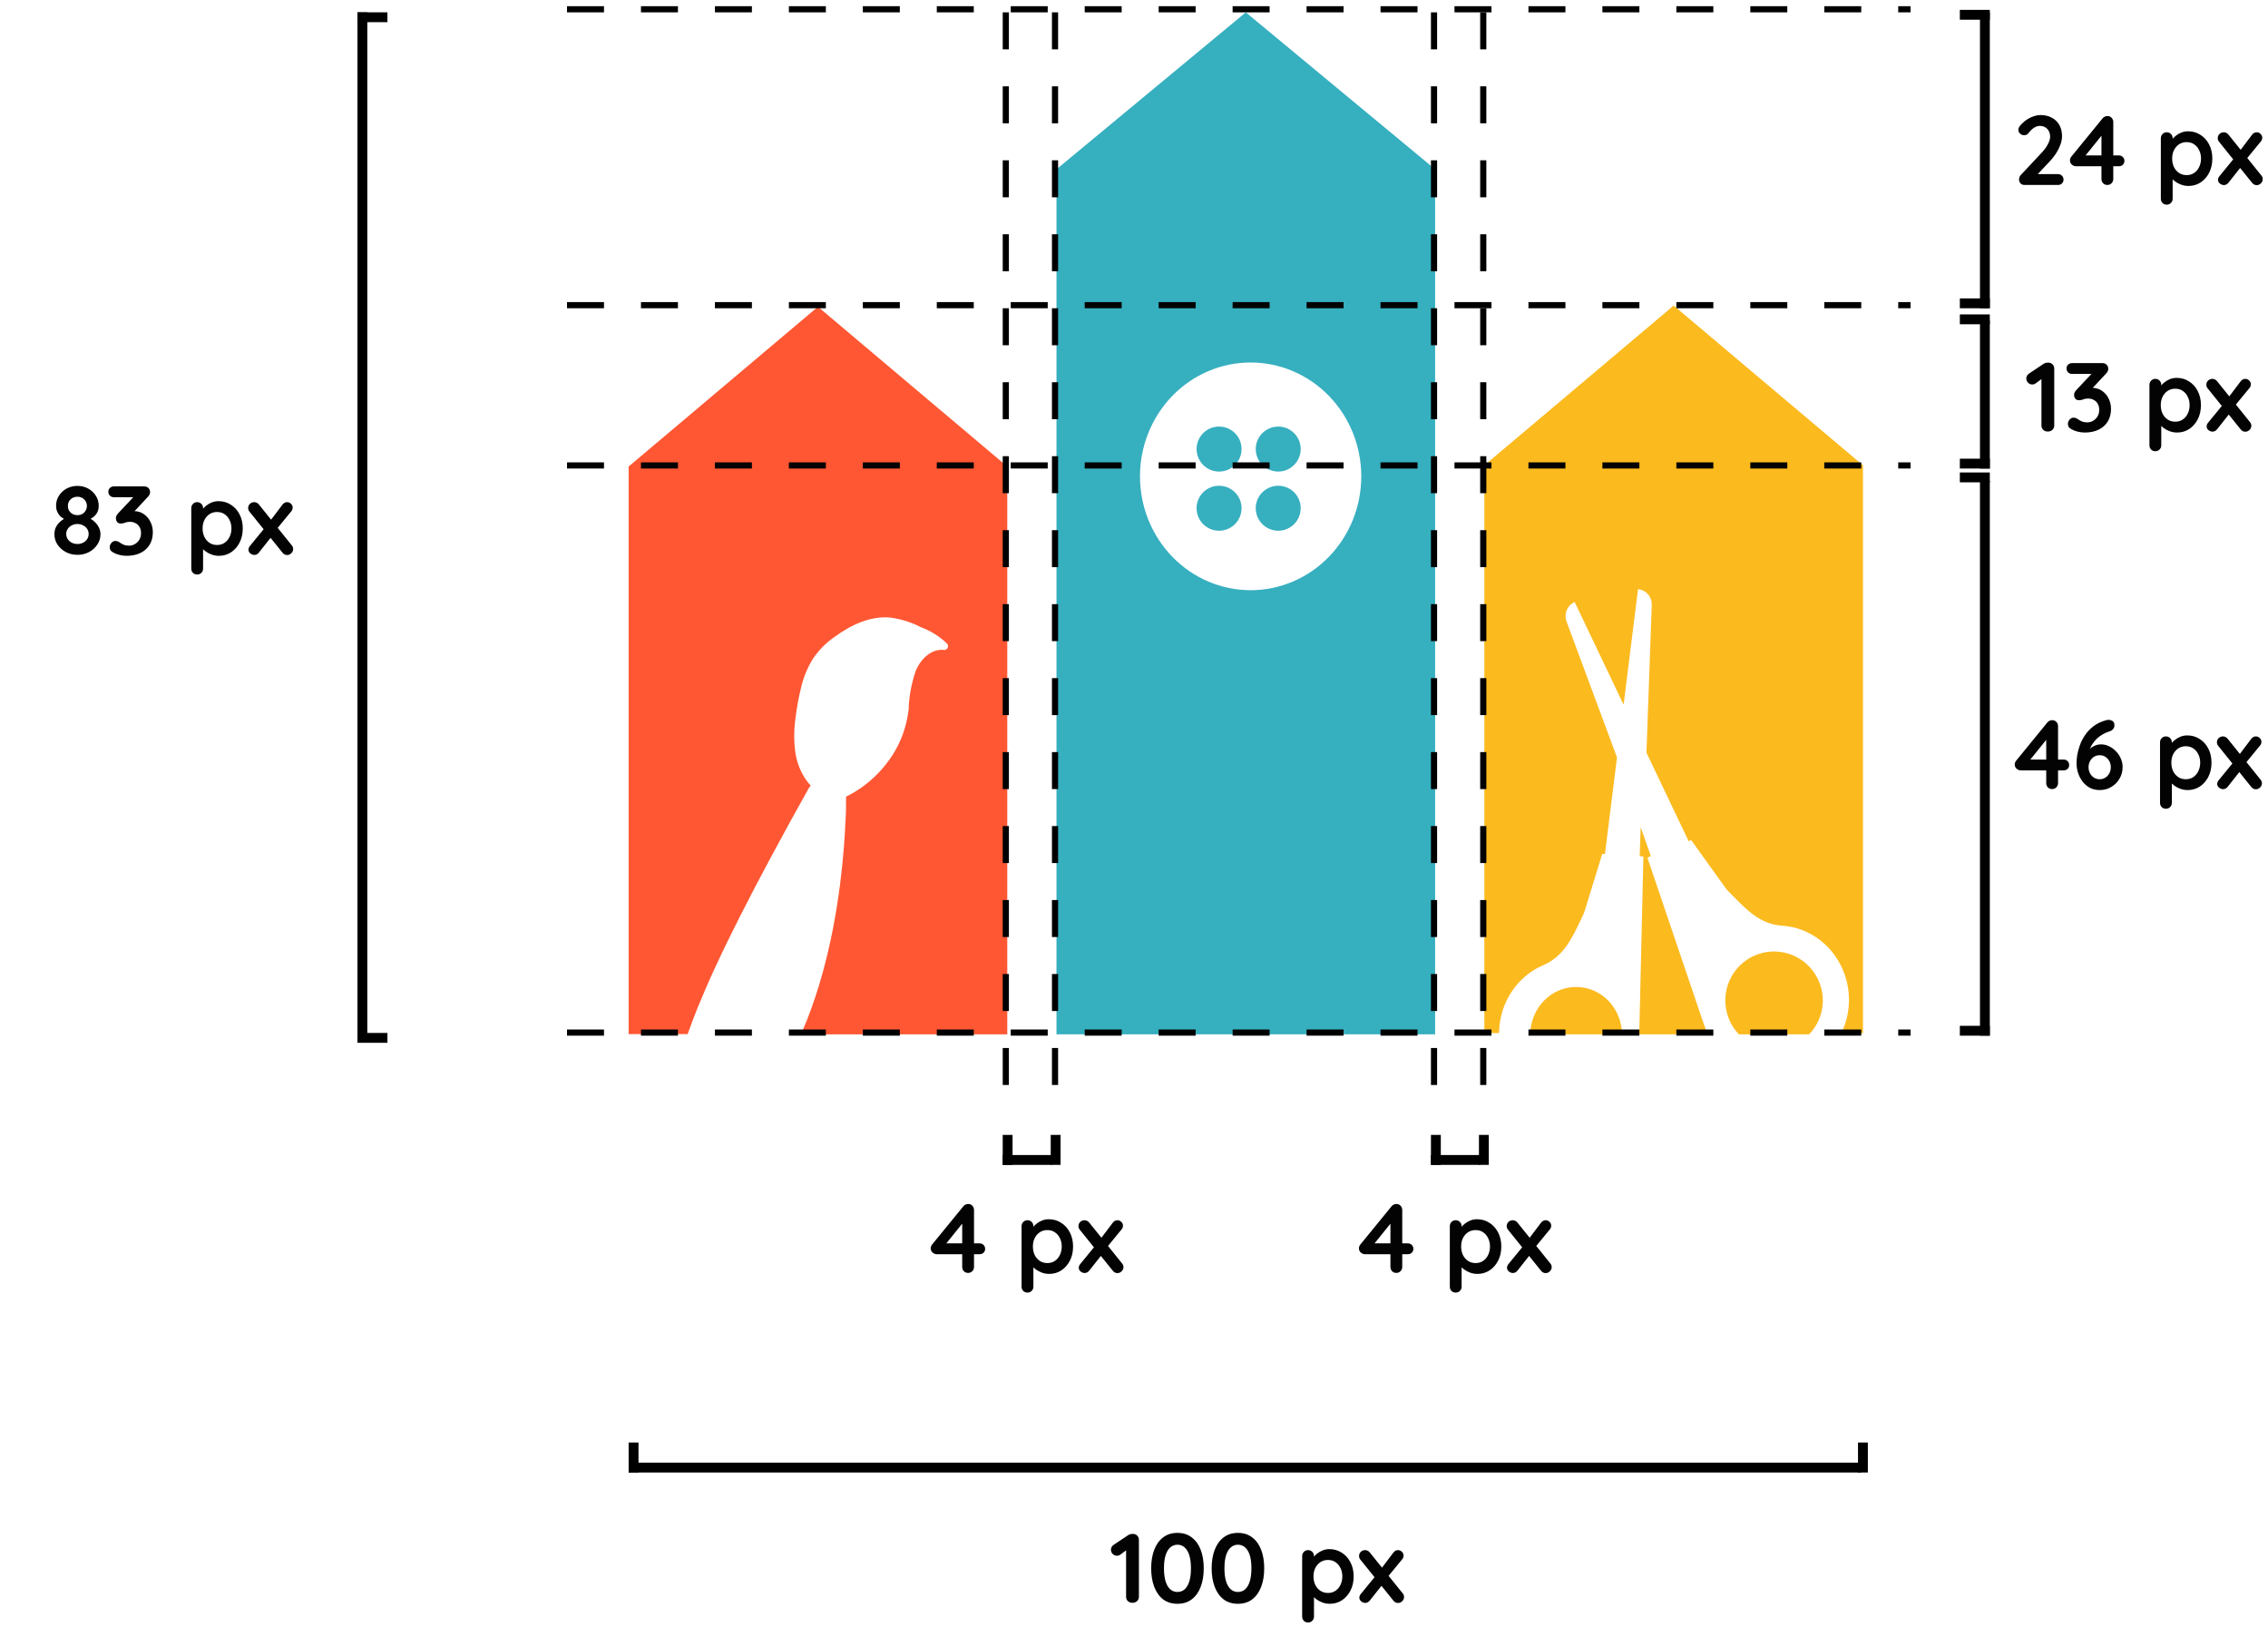 <?xml version="1.0" encoding="UTF-8"?>
<!DOCTYPE svg PUBLIC '-//W3C//DTD SVG 1.0//EN'
          'http://www.w3.org/TR/2001/REC-SVG-20010904/DTD/svg10.dtd'>
<svg fill="none" height="132" style="fill: none;" viewBox="0 0 184 132" width="184" xmlns="http://www.w3.org/2000/svg" xmlns:xlink="http://www.w3.org/1999/xlink"
><path clip-rule="evenodd" d="M51.001 37.84V83.874H55.788C56.046 83.15 56.318 82.434 56.603 81.726C57.069 80.601 57.536 79.491 58.058 78.386C58.678 77.047 59.33 75.719 59.997 74.4C60.808 72.791 61.647 71.196 62.5 69.606C63.526 67.695 64.568 65.795 65.628 63.904C65.671 63.839 65.721 63.779 65.777 63.725C65.696 63.642 65.62 63.555 65.549 63.463C65.015 62.772 64.665 61.948 64.532 61.073C64.4 60.15 64.4 59.212 64.532 58.29C64.634 57.428 64.789 56.575 64.999 55.735C65.188 54.931 65.503 54.164 65.931 53.466C66.402 52.757 66.998 52.148 67.688 51.672C69.007 50.702 70.606 49.931 72.251 50.092C73.114 50.211 73.952 50.478 74.731 50.882C75.515 51.169 76.234 51.621 76.843 52.21C76.879 52.255 76.902 52.31 76.91 52.369C76.917 52.427 76.908 52.487 76.884 52.54C76.86 52.593 76.822 52.639 76.774 52.67C76.727 52.702 76.671 52.719 76.615 52.719C75.552 52.579 74.666 53.485 74.284 54.435C73.966 55.373 73.776 56.352 73.72 57.344C73.736 57.403 73.736 57.465 73.72 57.524C73.713 57.572 73.706 57.621 73.699 57.669C73.679 57.815 73.659 57.96 73.631 58.106C73.45 59.137 73.083 60.124 72.55 61.014C71.603 62.578 70.246 63.828 68.639 64.617V64.956C68.639 65.441 68.639 65.926 68.602 66.41C68.569 67.191 68.522 67.972 68.462 68.747C68.378 69.77 68.275 70.788 68.145 71.802C67.991 72.97 67.809 74.129 67.585 75.283C67.343 76.534 67.053 77.772 66.714 78.996C66.358 80.279 65.936 81.542 65.451 82.778C65.301 83.151 65.143 83.525 64.984 83.893H81.719V37.84V37.835L81.713 37.835L74.039 31.362L66.36 24.88L58.68 31.362L51.029 37.816L51.001 37.816V37.84Z" fill="#FF5733" fill-rule="evenodd"
  /><path d="M116.43 13.731L108.75 7.366L101.071 1.002L93.391 7.366L85.711 13.731V83.893H116.43V13.731ZM101.462 47.871C99.082 47.871 96.798 46.898 95.115 45.166C93.432 43.435 92.486 41.086 92.486 38.636C92.485 37.424 92.717 36.222 93.168 35.102C93.619 33.981 94.28 32.963 95.114 32.105C95.947 31.248 96.937 30.567 98.026 30.104C99.116 29.64 100.283 29.401 101.462 29.402C103.843 29.402 106.126 30.375 107.81 32.107C109.493 33.838 110.439 36.187 110.439 38.636C110.438 41.085 109.492 43.433 107.808 45.165C106.125 46.897 103.843 47.87 101.462 47.871Z" fill="#36AFBF"
  /><path d="M127.955 80.054C126.97 80.028 126.016 80.413 125.301 81.125C124.587 81.837 124.172 82.817 124.146 83.849V83.893H131.593C131.58 82.883 131.194 81.918 130.515 81.202C129.836 80.486 128.918 80.074 127.955 80.054Z" fill="#FBBA1E"
  /><path d="M133.651 69.568L133.925 69.43L133.107 67.094L133.027 69.44L133.327 69.474L132.991 83.893H138.576C138.447 83.633 138.333 83.364 138.235 83.088L133.651 69.568Z" fill="#FBBA1E"
  /><path d="M142.546 77.423C142.059 77.604 141.613 77.881 141.232 78.236C140.852 78.591 140.544 79.018 140.329 79.493C140.113 79.968 139.992 80.481 139.974 81.002C139.955 81.524 140.04 82.044 140.222 82.533C140.407 83.041 140.696 83.505 141.07 83.893H146.774C147.293 83.357 147.649 82.683 147.801 81.951C147.953 81.219 147.894 80.459 147.632 79.759C147.265 78.772 146.524 77.972 145.57 77.534C144.617 77.096 143.529 77.056 142.546 77.423Z" fill="#FBBA1E"
  /><path clip-rule="evenodd" d="M151.142 37.743L151.142 37.743H151.142V83.797H149.387C149.746 83.057 149.953 82.248 149.997 81.421C150.04 80.594 149.918 79.766 149.639 78.991C149.246 77.895 148.555 76.941 147.65 76.246C146.745 75.551 145.665 75.145 144.541 75.077C142.828 74.952 141.752 73.854 140.548 72.625C140.4 72.474 140.25 72.321 140.097 72.167L137.202 68.137L137.001 68.234L133.575 61.051L134.004 49.102C134.022 48.773 133.914 48.451 133.703 48.205C133.492 47.96 133.195 47.811 132.879 47.792V47.885L131.721 57.157L127.791 48.913L127.753 48.825C127.46 48.952 127.227 49.194 127.106 49.498C126.984 49.803 126.984 50.145 127.104 50.45L131.185 61.435L130.209 69.257H129.989L128.514 74.039C128.444 74.187 128.375 74.333 128.307 74.478C127.537 76.117 126.852 77.574 125.214 78.278C124.173 78.721 123.279 79.469 122.641 80.431C122.002 81.393 121.647 82.527 121.619 83.695V83.792H120.424V37.719L120.452 37.719L128.104 31.266L135.783 24.784L143.463 31.266L151.12 37.724L151.142 37.724V37.743Z" fill="#FBBA1E" fill-rule="evenodd"
  /><path d="M103.699 39.399C103.341 39.399 102.991 39.505 102.693 39.703C102.394 39.9 102.161 40.182 102.021 40.511C101.926 40.737 101.877 40.979 101.877 41.223C101.878 41.707 102.071 42.17 102.412 42.512C102.753 42.853 103.216 43.046 103.699 43.047C103.943 43.048 104.185 42.999 104.41 42.903C104.74 42.764 105.022 42.53 105.221 42.231C105.419 41.933 105.525 41.582 105.525 41.223C105.525 40.983 105.478 40.746 105.386 40.524C105.294 40.303 105.16 40.101 104.99 39.932C104.82 39.763 104.619 39.628 104.397 39.537C104.176 39.446 103.938 39.399 103.699 39.399Z" fill="#36AFBF"
  /><path d="M98.901 39.399C98.662 39.398 98.425 39.445 98.204 39.536C97.983 39.627 97.782 39.761 97.613 39.93C97.442 40.099 97.308 40.301 97.216 40.523C97.124 40.745 97.077 40.983 97.078 41.223C97.079 41.643 97.224 42.05 97.489 42.375C97.754 42.7 98.123 42.925 98.534 43.01C98.655 43.034 98.778 43.047 98.901 43.047C99.385 43.047 99.849 42.855 100.191 42.513C100.533 42.171 100.725 41.707 100.725 41.223C100.725 40.979 100.678 40.738 100.586 40.511C100.446 40.181 100.211 39.899 99.912 39.701C99.612 39.503 99.261 39.398 98.901 39.399Z" fill="#36AFBF"
  /><path d="M98.901 34.6C98.778 34.599 98.655 34.61 98.534 34.633C98.123 34.719 97.754 34.944 97.488 35.27C97.223 35.596 97.078 36.004 97.078 36.424C97.079 36.843 97.224 37.25 97.489 37.575C97.754 37.901 98.123 38.125 98.534 38.21C98.655 38.234 98.778 38.247 98.901 38.248C99.385 38.248 99.849 38.056 100.191 37.713C100.533 37.371 100.725 36.907 100.725 36.424C100.726 36.184 100.679 35.947 100.588 35.725C100.496 35.504 100.362 35.302 100.193 35.133C100.023 34.963 99.822 34.829 99.6 34.737C99.379 34.646 99.141 34.599 98.901 34.6Z" fill="#36AFBF"
  /><path d="M104.41 34.739C104.185 34.645 103.943 34.598 103.699 34.6C103.216 34.6 102.752 34.792 102.411 35.134C102.069 35.476 101.877 35.94 101.877 36.424C101.878 36.907 102.071 37.37 102.412 37.712C102.753 38.054 103.216 38.246 103.699 38.248C103.943 38.248 104.185 38.199 104.41 38.103C104.74 37.964 105.022 37.731 105.221 37.432C105.419 37.133 105.525 36.782 105.525 36.424C105.525 36.064 105.42 35.713 105.221 35.413C105.023 35.114 104.741 34.879 104.41 34.739Z" fill="#36AFBF"
  /><path d="M81.35 94.083L85.344 94.083" stroke="#000" stroke-width=".799"
  /><path d="M81.749 92.051L81.749 94.482" stroke="#000" stroke-width=".799"
  /><path d="M85.643 92.051L85.643 94.482" stroke="#000" stroke-width=".799"
  /><path d="M116.091 94.083L120.085 94.083" stroke="#000" stroke-width=".799"
  /><path d="M116.491 92.051L116.491 94.482" stroke="#000" stroke-width=".799"
  /><path d="M120.385 92.051L120.385 94.482" stroke="#000" stroke-width=".799"
  /><path d="M161.032 25.001L161.032 1.002" stroke="#000" stroke-width=".799"
  /><path d="M159 24.603L161.431 24.603" stroke="#000" stroke-width=".799"
  /><path d="M159 1.2L161.431 1.2" stroke="#000" stroke-width=".799"
  /><path d="M161.032 38.002L161.032 26.002" stroke="#000" stroke-width=".799"
  /><path d="M159 37.603L161.431 37.603" stroke="#000" stroke-width=".799"
  /><path d="M159 25.901L161.431 25.901" stroke="#000" stroke-width=".799"
  /><path d="M161.032 84L161.032 39.003" stroke="#000" stroke-width=".799"
  /><path d="M159 83.603L161.431 83.603" stroke="#000" stroke-width=".799"
  /><path d="M159 38.721L161.431 38.721" stroke="#000" stroke-width=".799"
  /><path d="M29.399 1.003L29.399 83.999" stroke="#000" stroke-width=".799"
  /><path d="M31.431 1.399L29 1.399" stroke="#000" stroke-width=".799"
  /><path d="M31.431 84.181L29 84.181" stroke="#000" stroke-width=".799"
  /><path d="M51.005 119.034L151 119.034" stroke="#000" stroke-width=".799"
  /><path d="M51.4 117.002L51.4 119.433" stroke="#000" stroke-width=".799"
  /><path d="M151.137 117.002L151.137 119.433" stroke="#000" stroke-width=".799"
  /><path d="M78.533 103.245C78.4 103.245 78.288 103.2 78.198 103.109C78.107 103.014 78.062 102.896 78.062 102.758V99.004L78.23 99.044L76.689 100.953L76.648 100.849H79.476C79.604 100.849 79.71 100.892 79.795 100.977C79.88 101.062 79.923 101.169 79.923 101.296C79.923 101.419 79.88 101.523 79.795 101.608C79.71 101.688 79.604 101.728 79.476 101.728H75.986C75.874 101.728 75.765 101.682 75.658 101.592C75.557 101.501 75.506 101.39 75.506 101.256C75.506 101.139 75.546 101.033 75.626 100.937L78.15 97.846C78.193 97.787 78.249 97.742 78.318 97.71C78.387 97.673 78.464 97.654 78.549 97.654C78.688 97.654 78.8 97.702 78.885 97.798C78.975 97.889 79.021 98.003 79.021 98.142V102.758C79.021 102.896 78.973 103.014 78.877 103.109C78.786 103.2 78.672 103.245 78.533 103.245ZM85.092 98.892C85.465 98.892 85.797 98.988 86.09 99.18C86.388 99.366 86.623 99.624 86.793 99.955C86.969 100.285 87.057 100.668 87.057 101.105C87.057 101.541 86.969 101.927 86.793 102.263C86.623 102.593 86.391 102.854 86.098 103.045C85.811 103.232 85.486 103.325 85.124 103.325C84.911 103.325 84.711 103.29 84.525 103.221C84.338 103.152 84.173 103.064 84.03 102.958C83.891 102.851 83.782 102.745 83.702 102.638C83.628 102.526 83.59 102.433 83.59 102.359L83.838 102.255V104.355C83.838 104.494 83.793 104.608 83.702 104.699C83.612 104.795 83.497 104.842 83.359 104.842C83.22 104.842 83.106 104.797 83.015 104.707C82.925 104.616 82.879 104.499 82.879 104.355V99.459C82.879 99.321 82.925 99.207 83.015 99.116C83.106 99.02 83.22 98.972 83.359 98.972C83.497 98.972 83.612 99.02 83.702 99.116C83.793 99.207 83.838 99.321 83.838 99.459V99.851L83.702 99.779C83.702 99.71 83.739 99.627 83.814 99.531C83.888 99.43 83.99 99.332 84.117 99.236C84.245 99.135 84.392 99.052 84.557 98.988C84.727 98.924 84.906 98.892 85.092 98.892ZM84.972 99.771C84.738 99.771 84.533 99.829 84.357 99.947C84.181 100.064 84.043 100.223 83.942 100.426C83.846 100.623 83.798 100.849 83.798 101.105C83.798 101.355 83.846 101.584 83.942 101.792C84.043 101.994 84.181 102.154 84.357 102.271C84.533 102.388 84.738 102.446 84.972 102.446C85.206 102.446 85.409 102.388 85.579 102.271C85.755 102.154 85.891 101.994 85.986 101.792C86.088 101.584 86.138 101.355 86.138 101.105C86.138 100.849 86.088 100.623 85.986 100.426C85.891 100.223 85.755 100.064 85.579 99.947C85.409 99.829 85.206 99.771 84.972 99.771ZM87.983 98.972C88.137 98.972 88.267 99.039 88.374 99.172L91.041 102.486C91.111 102.572 91.145 102.667 91.145 102.774C91.145 102.907 91.095 103.021 90.993 103.117C90.892 103.213 90.781 103.261 90.658 103.261C90.504 103.261 90.373 103.192 90.267 103.053L87.599 99.739C87.53 99.654 87.495 99.558 87.495 99.451C87.495 99.313 87.543 99.198 87.639 99.108C87.74 99.017 87.855 98.972 87.983 98.972ZM87.99 103.253C87.884 103.253 87.778 103.213 87.671 103.133C87.57 103.048 87.519 102.947 87.519 102.83C87.519 102.723 87.559 102.622 87.639 102.526L88.861 101.033L89.34 101.831L88.374 103.053C88.273 103.187 88.145 103.253 87.99 103.253ZM90.65 98.972C90.778 98.972 90.884 99.017 90.969 99.108C91.06 99.193 91.105 99.292 91.105 99.403C91.105 99.457 91.097 99.51 91.081 99.563C91.065 99.617 91.036 99.667 90.993 99.715L89.787 101.185L89.284 100.49L90.267 99.188C90.373 99.044 90.501 98.972 90.65 98.972Z" fill="#030303"
  /><path d="M113.276 103.245C113.142 103.245 113.031 103.2 112.94 103.109C112.85 103.014 112.804 102.896 112.804 102.758V99.004L112.972 99.044L111.431 100.953L111.391 100.849H114.218C114.346 100.849 114.452 100.892 114.537 100.977C114.623 101.062 114.665 101.169 114.665 101.296C114.665 101.419 114.623 101.523 114.537 101.608C114.452 101.688 114.346 101.728 114.218 101.728H110.728C110.616 101.728 110.507 101.682 110.4 101.592C110.299 101.501 110.249 101.39 110.249 101.256C110.249 101.139 110.289 101.033 110.368 100.937L112.892 97.846C112.935 97.787 112.991 97.742 113.06 97.71C113.129 97.673 113.206 97.654 113.292 97.654C113.43 97.654 113.542 97.702 113.627 97.798C113.718 97.889 113.763 98.003 113.763 98.142V102.758C113.763 102.896 113.715 103.014 113.619 103.109C113.529 103.2 113.414 103.245 113.276 103.245ZM119.834 98.892C120.207 98.892 120.539 98.988 120.832 99.18C121.131 99.366 121.365 99.624 121.535 99.955C121.711 100.285 121.799 100.668 121.799 101.105C121.799 101.541 121.711 101.927 121.535 102.263C121.365 102.593 121.133 102.854 120.84 103.045C120.553 103.232 120.228 103.325 119.866 103.325C119.653 103.325 119.453 103.29 119.267 103.221C119.081 103.152 118.916 103.064 118.772 102.958C118.633 102.851 118.524 102.745 118.444 102.638C118.37 102.526 118.333 102.433 118.333 102.359L118.58 102.255V104.355C118.58 104.494 118.535 104.608 118.444 104.699C118.354 104.795 118.239 104.842 118.101 104.842C117.962 104.842 117.848 104.797 117.757 104.707C117.667 104.616 117.622 104.499 117.622 104.355V99.459C117.622 99.321 117.667 99.207 117.757 99.116C117.848 99.02 117.962 98.972 118.101 98.972C118.239 98.972 118.354 99.02 118.444 99.116C118.535 99.207 118.58 99.321 118.58 99.459V99.851L118.444 99.779C118.444 99.71 118.482 99.627 118.556 99.531C118.631 99.43 118.732 99.332 118.86 99.236C118.987 99.135 119.134 99.052 119.299 98.988C119.469 98.924 119.648 98.892 119.834 98.892ZM119.714 99.771C119.48 99.771 119.275 99.829 119.099 99.947C118.924 100.064 118.785 100.223 118.684 100.426C118.588 100.623 118.54 100.849 118.54 101.105C118.54 101.355 118.588 101.584 118.684 101.792C118.785 101.994 118.924 102.154 119.099 102.271C119.275 102.388 119.48 102.446 119.714 102.446C119.948 102.446 120.151 102.388 120.321 102.271C120.497 102.154 120.633 101.994 120.729 101.792C120.83 101.584 120.88 101.355 120.88 101.105C120.88 100.849 120.83 100.623 120.729 100.426C120.633 100.223 120.497 100.064 120.321 99.947C120.151 99.829 119.948 99.771 119.714 99.771ZM122.725 98.972C122.879 98.972 123.009 99.039 123.116 99.172L125.784 102.486C125.853 102.572 125.887 102.667 125.887 102.774C125.887 102.907 125.837 103.021 125.736 103.117C125.634 103.213 125.523 103.261 125.4 103.261C125.246 103.261 125.115 103.192 125.009 103.053L122.341 99.739C122.272 99.654 122.237 99.558 122.237 99.451C122.237 99.313 122.285 99.198 122.381 99.108C122.482 99.017 122.597 98.972 122.725 98.972ZM122.733 103.253C122.626 103.253 122.52 103.213 122.413 103.133C122.312 103.048 122.261 102.947 122.261 102.83C122.261 102.723 122.301 102.622 122.381 102.526L123.603 101.033L124.082 101.831L123.116 103.053C123.015 103.187 122.887 103.253 122.733 103.253ZM125.392 98.972C125.52 98.972 125.626 99.017 125.712 99.108C125.802 99.193 125.847 99.292 125.847 99.403C125.847 99.457 125.839 99.51 125.823 99.563C125.808 99.617 125.778 99.667 125.736 99.715L124.53 101.185L124.026 100.49L125.009 99.188C125.115 99.044 125.243 98.972 125.392 98.972Z" fill="#030303"
  /><path d="M166.964 14.123C167.092 14.123 167.199 14.166 167.284 14.251C167.369 14.336 167.412 14.443 167.412 14.571C167.412 14.693 167.369 14.797 167.284 14.882C167.199 14.962 167.092 15.002 166.964 15.002H164.249C164.11 15.002 164.001 14.959 163.921 14.874C163.842 14.789 163.802 14.68 163.802 14.547C163.802 14.414 163.85 14.296 163.945 14.195L165.687 12.334C165.884 12.121 166.038 11.903 166.15 11.68C166.267 11.456 166.325 11.261 166.325 11.096C166.325 10.83 166.248 10.617 166.094 10.457C165.939 10.292 165.734 10.21 165.479 10.21C165.378 10.21 165.274 10.234 165.167 10.282C165.061 10.33 164.957 10.396 164.856 10.482C164.76 10.567 164.67 10.665 164.584 10.777C164.52 10.862 164.457 10.915 164.393 10.937C164.329 10.958 164.27 10.969 164.217 10.969C164.1 10.969 163.991 10.926 163.89 10.841C163.794 10.75 163.746 10.646 163.746 10.529C163.746 10.439 163.775 10.351 163.834 10.266C163.898 10.181 163.975 10.093 164.065 10.002C164.198 9.869 164.347 9.752 164.512 9.651C164.678 9.55 164.848 9.472 165.024 9.419C165.199 9.361 165.37 9.331 165.535 9.331C165.892 9.331 166.2 9.403 166.461 9.547C166.727 9.685 166.932 9.885 167.076 10.146C167.22 10.402 167.292 10.705 167.292 11.056C167.292 11.349 167.204 11.677 167.028 12.039C166.858 12.396 166.626 12.731 166.333 13.045L165.255 14.195L165.167 14.123H166.964ZM170.96 15.002C170.827 15.002 170.716 14.957 170.625 14.866C170.535 14.77 170.489 14.653 170.489 14.515V10.761L170.657 10.801L169.116 12.71L169.076 12.606H171.903C172.031 12.606 172.137 12.649 172.222 12.734C172.308 12.819 172.35 12.925 172.35 13.053C172.35 13.176 172.308 13.28 172.222 13.365C172.137 13.444 172.031 13.485 171.903 13.485H168.413C168.301 13.485 168.192 13.439 168.085 13.349C167.984 13.258 167.933 13.146 167.933 13.013C167.933 12.896 167.973 12.79 168.053 12.694L170.577 9.603C170.62 9.544 170.676 9.499 170.745 9.467C170.814 9.43 170.891 9.411 170.976 9.411C171.115 9.411 171.227 9.459 171.312 9.555C171.402 9.646 171.448 9.76 171.448 9.898V14.515C171.448 14.653 171.4 14.77 171.304 14.866C171.213 14.957 171.099 15.002 170.96 15.002ZM177.519 10.649C177.892 10.649 178.224 10.745 178.517 10.937C178.815 11.123 179.05 11.381 179.22 11.711C179.396 12.041 179.484 12.425 179.484 12.861C179.484 13.298 179.396 13.684 179.22 14.02C179.05 14.35 178.818 14.611 178.525 14.802C178.238 14.989 177.913 15.082 177.551 15.082C177.338 15.082 177.138 15.047 176.952 14.978C176.765 14.909 176.6 14.821 176.457 14.714C176.318 14.608 176.209 14.502 176.129 14.395C176.055 14.283 176.017 14.19 176.017 14.115L176.265 14.012V16.112C176.265 16.25 176.22 16.365 176.129 16.456C176.039 16.551 175.924 16.599 175.786 16.599C175.647 16.599 175.533 16.554 175.442 16.463C175.352 16.373 175.307 16.256 175.307 16.112V11.216C175.307 11.078 175.352 10.963 175.442 10.873C175.533 10.777 175.647 10.729 175.786 10.729C175.924 10.729 176.039 10.777 176.129 10.873C176.22 10.963 176.265 11.078 176.265 11.216V11.608L176.129 11.536C176.129 11.466 176.166 11.384 176.241 11.288C176.316 11.187 176.417 11.088 176.544 10.993C176.672 10.892 176.819 10.809 176.984 10.745C177.154 10.681 177.333 10.649 177.519 10.649ZM177.399 11.528C177.165 11.528 176.96 11.586 176.784 11.703C176.608 11.821 176.47 11.98 176.369 12.183C176.273 12.38 176.225 12.606 176.225 12.861C176.225 13.112 176.273 13.341 176.369 13.548C176.47 13.751 176.608 13.91 176.784 14.028C176.96 14.145 177.165 14.203 177.399 14.203C177.633 14.203 177.836 14.145 178.006 14.028C178.182 13.91 178.318 13.751 178.413 13.548C178.515 13.341 178.565 13.112 178.565 12.861C178.565 12.606 178.515 12.38 178.413 12.183C178.318 11.98 178.182 11.821 178.006 11.703C177.836 11.586 177.633 11.528 177.399 11.528ZM180.41 10.729C180.564 10.729 180.694 10.796 180.801 10.929L183.468 14.243C183.538 14.328 183.572 14.424 183.572 14.531C183.572 14.664 183.522 14.778 183.421 14.874C183.319 14.97 183.208 15.018 183.085 15.018C182.931 15.018 182.8 14.949 182.694 14.81L180.026 11.496C179.957 11.411 179.922 11.315 179.922 11.208C179.922 11.07 179.97 10.955 180.066 10.865C180.167 10.774 180.282 10.729 180.41 10.729ZM180.417 15.01C180.311 15.01 180.205 14.97 180.098 14.89C179.997 14.805 179.946 14.704 179.946 14.587C179.946 14.48 179.986 14.379 180.066 14.283L181.288 12.79L181.767 13.588L180.801 14.81C180.7 14.943 180.572 15.01 180.417 15.01ZM183.077 10.729C183.205 10.729 183.311 10.774 183.397 10.865C183.487 10.95 183.532 11.049 183.532 11.16C183.532 11.214 183.524 11.267 183.508 11.32C183.492 11.373 183.463 11.424 183.421 11.472L182.215 12.941L181.711 12.246L182.694 10.945C182.8 10.801 182.928 10.729 183.077 10.729Z" fill="#030303"
  /><path d="M166.132 35.002C165.982 35.002 165.86 34.957 165.764 34.866C165.668 34.77 165.62 34.653 165.62 34.515V30.489L165.732 30.665L165.149 31.096C165.075 31.155 164.981 31.184 164.87 31.184C164.742 31.184 164.63 31.136 164.534 31.041C164.438 30.945 164.39 30.83 164.39 30.697C164.39 30.527 164.473 30.388 164.638 30.282L165.788 29.515C165.841 29.478 165.9 29.451 165.964 29.435C166.033 29.419 166.097 29.411 166.156 29.411C166.31 29.411 166.432 29.459 166.523 29.555C166.613 29.645 166.659 29.76 166.659 29.898V34.515C166.659 34.653 166.608 34.77 166.507 34.866C166.411 34.957 166.286 35.002 166.132 35.002ZM168.229 33.876C168.277 33.876 168.328 33.884 168.381 33.9C168.44 33.916 168.504 33.948 168.573 33.996C168.663 34.065 168.77 34.126 168.892 34.179C169.02 34.233 169.167 34.259 169.332 34.259C169.497 34.259 169.651 34.219 169.795 34.139C169.944 34.054 170.066 33.937 170.162 33.788C170.258 33.634 170.306 33.45 170.306 33.237C170.306 33.035 170.263 32.867 170.178 32.734C170.098 32.601 169.989 32.499 169.851 32.43C169.718 32.361 169.574 32.326 169.419 32.326C169.302 32.326 169.204 32.337 169.124 32.358C169.049 32.38 168.975 32.404 168.9 32.43C168.831 32.452 168.749 32.462 168.653 32.462C168.53 32.462 168.434 32.42 168.365 32.334C168.301 32.249 168.269 32.148 168.269 32.031C168.269 31.956 168.283 31.89 168.309 31.831C168.341 31.773 168.387 31.709 168.445 31.64L169.851 30.146L170.066 30.33H168.102C167.974 30.33 167.867 30.287 167.782 30.202C167.697 30.117 167.654 30.01 167.654 29.883C167.654 29.76 167.697 29.659 167.782 29.579C167.867 29.494 167.974 29.451 168.102 29.451H170.546C170.711 29.451 170.833 29.496 170.913 29.587C170.998 29.677 171.041 29.792 171.041 29.93C171.041 30 171.022 30.069 170.985 30.138C170.948 30.202 170.902 30.261 170.849 30.314L169.435 31.831L169.22 31.56C169.278 31.533 169.358 31.509 169.459 31.488C169.566 31.466 169.654 31.456 169.723 31.456C170.037 31.456 170.309 31.538 170.538 31.703C170.772 31.863 170.95 32.074 171.073 32.334C171.201 32.59 171.264 32.867 171.264 33.165C171.264 33.559 171.177 33.9 171.001 34.187C170.825 34.475 170.578 34.696 170.258 34.85C169.939 35.005 169.566 35.082 169.14 35.082C168.943 35.082 168.749 35.058 168.557 35.01C168.365 34.962 168.2 34.898 168.062 34.818C167.945 34.754 167.865 34.685 167.822 34.611C167.785 34.531 167.766 34.456 167.766 34.387C167.766 34.264 167.809 34.15 167.894 34.044C167.985 33.932 168.096 33.876 168.229 33.876ZM176.595 30.649C176.967 30.649 177.3 30.745 177.593 30.937C177.891 31.123 178.125 31.381 178.296 31.711C178.472 32.041 178.559 32.425 178.559 32.861C178.559 33.298 178.472 33.684 178.296 34.02C178.125 34.35 177.894 34.611 177.601 34.802C177.313 34.989 176.989 35.082 176.627 35.082C176.414 35.082 176.214 35.047 176.028 34.978C175.841 34.909 175.676 34.821 175.532 34.714C175.394 34.608 175.285 34.502 175.205 34.395C175.13 34.283 175.093 34.19 175.093 34.115L175.341 34.012V36.112C175.341 36.251 175.295 36.365 175.205 36.456C175.114 36.551 175 36.599 174.862 36.599C174.723 36.599 174.609 36.554 174.518 36.464C174.428 36.373 174.382 36.256 174.382 36.112V31.216C174.382 31.078 174.428 30.963 174.518 30.873C174.609 30.777 174.723 30.729 174.862 30.729C175 30.729 175.114 30.777 175.205 30.873C175.295 30.963 175.341 31.078 175.341 31.216V31.608L175.205 31.536C175.205 31.466 175.242 31.384 175.317 31.288C175.391 31.187 175.492 31.088 175.62 30.993C175.748 30.892 175.894 30.809 176.06 30.745C176.23 30.681 176.408 30.649 176.595 30.649ZM176.475 31.528C176.241 31.528 176.036 31.586 175.86 31.703C175.684 31.821 175.546 31.98 175.445 32.183C175.349 32.38 175.301 32.606 175.301 32.861C175.301 33.112 175.349 33.341 175.445 33.548C175.546 33.751 175.684 33.91 175.86 34.028C176.036 34.145 176.241 34.203 176.475 34.203C176.709 34.203 176.911 34.145 177.082 34.028C177.258 33.91 177.393 33.751 177.489 33.548C177.59 33.341 177.641 33.112 177.641 32.861C177.641 32.606 177.59 32.38 177.489 32.183C177.393 31.98 177.258 31.821 177.082 31.703C176.911 31.586 176.709 31.528 176.475 31.528ZM179.485 30.729C179.64 30.729 179.77 30.796 179.877 30.929L182.544 34.243C182.613 34.328 182.648 34.424 182.648 34.531C182.648 34.664 182.597 34.778 182.496 34.874C182.395 34.97 182.283 35.018 182.161 35.018C182.006 35.018 181.876 34.949 181.769 34.81L179.102 31.496C179.033 31.411 178.998 31.315 178.998 31.208C178.998 31.07 179.046 30.955 179.142 30.865C179.243 30.774 179.357 30.729 179.485 30.729ZM179.493 35.01C179.387 35.01 179.28 34.97 179.174 34.89C179.073 34.805 179.022 34.704 179.022 34.587C179.022 34.48 179.062 34.379 179.142 34.283L180.364 32.79L180.843 33.588L179.877 34.81C179.775 34.943 179.648 35.01 179.493 35.01ZM182.153 30.729C182.281 30.729 182.387 30.774 182.472 30.865C182.563 30.95 182.608 31.049 182.608 31.16C182.608 31.214 182.6 31.267 182.584 31.32C182.568 31.373 182.539 31.424 182.496 31.472L181.29 32.941L180.787 32.246L181.769 30.945C181.876 30.801 182.004 30.729 182.153 30.729Z" fill="#030303"
  /><path d="M166.48 64.002C166.347 64.002 166.235 63.957 166.144 63.866C166.054 63.77 166.008 63.653 166.008 63.515V59.761L166.176 59.801L164.635 61.71L164.595 61.606H167.422C167.55 61.606 167.656 61.648 167.742 61.734C167.827 61.819 167.869 61.925 167.869 62.053C167.869 62.176 167.827 62.279 167.742 62.365C167.656 62.444 167.55 62.484 167.422 62.484H163.932C163.82 62.484 163.711 62.439 163.604 62.349C163.503 62.258 163.453 62.146 163.453 62.013C163.453 61.896 163.493 61.79 163.572 61.694L166.096 58.603C166.139 58.544 166.195 58.499 166.264 58.467C166.333 58.43 166.41 58.411 166.496 58.411C166.634 58.411 166.746 58.459 166.831 58.555C166.922 58.645 166.967 58.76 166.967 58.898V63.515C166.967 63.653 166.919 63.77 166.823 63.866C166.733 63.957 166.618 64.002 166.48 64.002ZM170.344 64.082C170.057 64.082 169.796 64.023 169.562 63.906C169.333 63.784 169.136 63.619 168.971 63.411C168.811 63.203 168.686 62.969 168.595 62.708C168.51 62.447 168.467 62.178 168.467 61.901C168.467 61.72 168.486 61.502 168.523 61.246C168.566 60.991 168.638 60.722 168.739 60.44C168.84 60.158 168.981 59.883 169.162 59.617C169.343 59.351 169.572 59.111 169.849 58.898C170.131 58.685 170.475 58.523 170.879 58.411C170.943 58.395 171.005 58.387 171.063 58.387C171.186 58.387 171.295 58.419 171.391 58.483C171.492 58.547 171.542 58.664 171.542 58.834C171.542 58.952 171.502 59.056 171.423 59.146C171.348 59.231 171.247 59.292 171.119 59.33C170.938 59.383 170.757 59.463 170.576 59.569C170.4 59.67 170.235 59.796 170.081 59.945C169.932 60.094 169.801 60.264 169.689 60.456C169.583 60.642 169.506 60.844 169.458 61.063L169.242 61.055C169.317 60.964 169.407 60.868 169.514 60.767C169.626 60.661 169.759 60.57 169.913 60.496C170.073 60.416 170.259 60.376 170.472 60.376C170.68 60.376 170.885 60.424 171.087 60.52C171.295 60.616 171.481 60.749 171.646 60.919C171.817 61.084 171.952 61.281 172.053 61.51C172.155 61.734 172.205 61.973 172.205 62.229C172.205 62.57 172.12 62.881 171.95 63.163C171.785 63.446 171.561 63.669 171.279 63.834C171.002 63.999 170.69 64.082 170.344 64.082ZM170.344 63.203C170.515 63.203 170.666 63.161 170.8 63.075C170.938 62.99 171.047 62.873 171.127 62.724C171.207 62.575 171.247 62.41 171.247 62.229C171.247 62.042 171.207 61.877 171.127 61.734C171.047 61.585 170.938 61.468 170.8 61.382C170.666 61.297 170.515 61.255 170.344 61.255C170.174 61.255 170.02 61.297 169.881 61.382C169.748 61.468 169.641 61.585 169.562 61.734C169.482 61.877 169.442 62.042 169.442 62.229C169.442 62.41 169.482 62.575 169.562 62.724C169.641 62.873 169.748 62.99 169.881 63.075C170.02 63.161 170.174 63.203 170.344 63.203ZM177.453 59.649C177.825 59.649 178.158 59.745 178.451 59.937C178.749 60.123 178.983 60.381 179.154 60.711C179.329 61.041 179.417 61.425 179.417 61.861C179.417 62.298 179.329 62.684 179.154 63.02C178.983 63.35 178.752 63.611 178.459 63.802C178.171 63.989 177.847 64.082 177.485 64.082C177.272 64.082 177.072 64.047 176.886 63.978C176.699 63.909 176.534 63.821 176.39 63.714C176.252 63.608 176.143 63.502 176.063 63.395C175.988 63.283 175.951 63.19 175.951 63.115L176.199 63.012V65.112C176.199 65.251 176.153 65.365 176.063 65.456C175.972 65.551 175.858 65.599 175.719 65.599C175.581 65.599 175.467 65.554 175.376 65.463C175.286 65.373 175.24 65.256 175.24 65.112V60.216C175.24 60.078 175.286 59.963 175.376 59.873C175.467 59.777 175.581 59.729 175.719 59.729C175.858 59.729 175.972 59.777 176.063 59.873C176.153 59.963 176.199 60.078 176.199 60.216V60.608L176.063 60.536C176.063 60.467 176.1 60.384 176.175 60.288C176.249 60.187 176.35 60.089 176.478 59.993C176.606 59.892 176.752 59.809 176.917 59.745C177.088 59.681 177.266 59.649 177.453 59.649ZM177.333 60.528C177.098 60.528 176.894 60.586 176.718 60.703C176.542 60.821 176.404 60.98 176.302 61.183C176.207 61.38 176.159 61.606 176.159 61.861C176.159 62.112 176.207 62.341 176.302 62.548C176.404 62.751 176.542 62.91 176.718 63.028C176.894 63.145 177.098 63.203 177.333 63.203C177.567 63.203 177.769 63.145 177.94 63.028C178.115 62.91 178.251 62.751 178.347 62.548C178.448 62.341 178.499 62.112 178.499 61.861C178.499 61.606 178.448 61.38 178.347 61.183C178.251 60.98 178.115 60.821 177.94 60.703C177.769 60.586 177.567 60.528 177.333 60.528ZM180.343 59.729C180.498 59.729 180.628 59.796 180.735 59.929L183.402 63.243C183.471 63.328 183.506 63.424 183.506 63.531C183.506 63.664 183.455 63.778 183.354 63.874C183.253 63.97 183.141 64.018 183.019 64.018C182.864 64.018 182.734 63.949 182.627 63.81L179.96 60.496C179.891 60.411 179.856 60.315 179.856 60.208C179.856 60.07 179.904 59.955 180 59.865C180.101 59.774 180.215 59.729 180.343 59.729ZM180.351 64.01C180.245 64.01 180.138 63.97 180.032 63.89C179.931 63.805 179.88 63.704 179.88 63.587C179.88 63.48 179.92 63.379 180 63.283L181.222 61.79L181.701 62.588L180.735 63.81C180.633 63.943 180.506 64.01 180.351 64.01ZM183.011 59.729C183.139 59.729 183.245 59.774 183.33 59.865C183.421 59.95 183.466 60.048 183.466 60.16C183.466 60.214 183.458 60.267 183.442 60.32C183.426 60.373 183.397 60.424 183.354 60.472L182.148 61.941L181.645 61.246L182.627 59.945C182.734 59.801 182.862 59.729 183.011 59.729Z" fill="#030303"
  /><path d="M91.871 130.002C91.722 130.002 91.599 129.957 91.503 129.866C91.407 129.77 91.359 129.653 91.359 129.515V125.489L91.471 125.665L90.888 126.096C90.814 126.155 90.721 126.184 90.609 126.184C90.481 126.184 90.369 126.136 90.273 126.041C90.177 125.945 90.129 125.83 90.129 125.697C90.129 125.527 90.212 125.388 90.377 125.282L91.527 124.515C91.58 124.478 91.639 124.451 91.703 124.435C91.772 124.419 91.836 124.411 91.894 124.411C92.049 124.411 92.171 124.459 92.262 124.555C92.352 124.646 92.398 124.76 92.398 124.898V129.515C92.398 129.653 92.347 129.77 92.246 129.866C92.15 129.957 92.025 130.002 91.871 130.002ZM95.526 130.082C95.068 130.082 94.679 129.962 94.36 129.722C94.046 129.477 93.806 129.139 93.641 128.708C93.476 128.271 93.393 127.771 93.393 127.207C93.393 126.637 93.476 126.136 93.641 125.705C93.806 125.274 94.046 124.938 94.36 124.699C94.679 124.454 95.068 124.331 95.526 124.331C95.984 124.331 96.37 124.454 96.684 124.699C97.003 124.938 97.246 125.274 97.411 125.705C97.576 126.136 97.658 126.637 97.658 127.207C97.658 127.771 97.576 128.271 97.411 128.708C97.246 129.139 97.003 129.477 96.684 129.722C96.37 129.962 95.984 130.082 95.526 130.082ZM95.526 129.123C95.749 129.123 95.941 129.054 96.101 128.916C96.266 128.772 96.394 128.559 96.484 128.277C96.575 127.989 96.62 127.633 96.62 127.207C96.62 126.775 96.575 126.419 96.484 126.136C96.394 125.854 96.266 125.644 96.101 125.505C95.941 125.362 95.749 125.29 95.526 125.29C95.308 125.29 95.116 125.362 94.951 125.505C94.786 125.644 94.658 125.854 94.567 126.136C94.477 126.419 94.432 126.775 94.432 127.207C94.432 127.633 94.477 127.989 94.567 128.277C94.658 128.559 94.786 128.772 94.951 128.916C95.116 129.054 95.308 129.123 95.526 129.123ZM100.432 130.082C99.974 130.082 99.585 129.962 99.266 129.722C98.951 129.477 98.712 129.139 98.547 128.708C98.382 128.271 98.299 127.771 98.299 127.207C98.299 126.637 98.382 126.136 98.547 125.705C98.712 125.274 98.951 124.938 99.266 124.699C99.585 124.454 99.974 124.331 100.432 124.331C100.89 124.331 101.276 124.454 101.59 124.699C101.909 124.938 102.152 125.274 102.317 125.705C102.482 126.136 102.564 126.637 102.564 127.207C102.564 127.771 102.482 128.271 102.317 128.708C102.152 129.139 101.909 129.477 101.59 129.722C101.276 129.962 100.89 130.082 100.432 130.082ZM100.432 129.123C100.655 129.123 100.847 129.054 101.007 128.916C101.172 128.772 101.3 128.559 101.39 128.277C101.481 127.989 101.526 127.633 101.526 127.207C101.526 126.775 101.481 126.419 101.39 126.136C101.3 125.854 101.172 125.644 101.007 125.505C100.847 125.362 100.655 125.29 100.432 125.29C100.213 125.29 100.022 125.362 99.857 125.505C99.692 125.644 99.564 125.854 99.473 126.136C99.383 126.419 99.338 126.775 99.338 127.207C99.338 127.633 99.383 127.989 99.473 128.277C99.564 128.559 99.692 128.772 99.857 128.916C100.022 129.054 100.213 129.123 100.432 129.123ZM107.856 125.649C108.228 125.649 108.561 125.745 108.854 125.937C109.152 126.123 109.386 126.381 109.557 126.711C109.733 127.042 109.82 127.425 109.82 127.862C109.82 128.298 109.733 128.684 109.557 129.02C109.386 129.35 109.155 129.611 108.862 129.802C108.574 129.989 108.25 130.082 107.888 130.082C107.675 130.082 107.475 130.047 107.289 129.978C107.102 129.909 106.937 129.821 106.793 129.714C106.655 129.608 106.546 129.501 106.466 129.395C106.391 129.283 106.354 129.19 106.354 129.115L106.602 129.012V131.112C106.602 131.251 106.556 131.365 106.466 131.456C106.375 131.551 106.261 131.599 106.123 131.599C105.984 131.599 105.87 131.554 105.779 131.464C105.689 131.373 105.643 131.256 105.643 131.112V126.216C105.643 126.078 105.689 125.963 105.779 125.873C105.87 125.777 105.984 125.729 106.123 125.729C106.261 125.729 106.375 125.777 106.466 125.873C106.556 125.963 106.602 126.078 106.602 126.216V126.608L106.466 126.536C106.466 126.466 106.503 126.384 106.578 126.288C106.652 126.187 106.753 126.088 106.881 125.993C107.009 125.891 107.155 125.809 107.321 125.745C107.491 125.681 107.669 125.649 107.856 125.649ZM107.736 126.528C107.502 126.528 107.297 126.586 107.121 126.703C106.945 126.821 106.807 126.98 106.706 127.183C106.61 127.38 106.562 127.606 106.562 127.862C106.562 128.112 106.61 128.341 106.706 128.548C106.807 128.751 106.945 128.91 107.121 129.028C107.297 129.145 107.502 129.203 107.736 129.203C107.97 129.203 108.172 129.145 108.343 129.028C108.519 128.91 108.654 128.751 108.75 128.548C108.851 128.341 108.902 128.112 108.902 127.862C108.902 127.606 108.851 127.38 108.75 127.183C108.654 126.98 108.519 126.821 108.343 126.703C108.172 126.586 107.97 126.528 107.736 126.528ZM110.746 125.729C110.901 125.729 111.031 125.796 111.138 125.929L113.805 129.243C113.874 129.328 113.909 129.424 113.909 129.531C113.909 129.664 113.858 129.778 113.757 129.874C113.656 129.97 113.544 130.018 113.422 130.018C113.267 130.018 113.137 129.949 113.031 129.81L110.363 126.496C110.294 126.411 110.259 126.315 110.259 126.208C110.259 126.07 110.307 125.955 110.403 125.865C110.504 125.774 110.619 125.729 110.746 125.729ZM110.754 130.01C110.648 130.01 110.541 129.97 110.435 129.89C110.334 129.805 110.283 129.704 110.283 129.587C110.283 129.48 110.323 129.379 110.403 129.283L111.625 127.79L112.104 128.588L111.138 129.81C111.036 129.943 110.909 130.01 110.754 130.01ZM113.414 125.729C113.542 125.729 113.648 125.774 113.733 125.865C113.824 125.95 113.869 126.049 113.869 126.16C113.869 126.214 113.861 126.267 113.845 126.32C113.829 126.373 113.8 126.424 113.757 126.472L112.551 127.941L112.048 127.247L113.031 125.945C113.137 125.801 113.265 125.729 113.414 125.729Z" fill="#030303"
  /><path d="M7.177 42.167L7.161 41.983C7.364 42.074 7.54 42.191 7.689 42.334C7.838 42.478 7.952 42.635 8.032 42.806C8.112 42.976 8.152 43.152 8.152 43.333C8.152 43.636 8.067 43.916 7.896 44.171C7.731 44.422 7.508 44.624 7.225 44.778C6.943 44.927 6.629 45.002 6.283 45.002C5.937 45.002 5.623 44.927 5.341 44.778C5.058 44.624 4.832 44.422 4.662 44.171C4.497 43.916 4.414 43.636 4.414 43.333C4.414 43.088 4.465 42.877 4.566 42.702C4.672 42.521 4.803 42.369 4.957 42.246C5.117 42.124 5.274 42.023 5.428 41.943L5.364 42.167C5.231 42.113 5.101 42.039 4.973 41.943C4.851 41.842 4.75 41.714 4.67 41.56C4.59 41.405 4.55 41.224 4.55 41.017C4.55 40.718 4.627 40.45 4.781 40.21C4.936 39.965 5.144 39.771 5.404 39.627C5.671 39.483 5.963 39.411 6.283 39.411C6.608 39.411 6.898 39.483 7.154 39.627C7.414 39.771 7.622 39.965 7.776 40.21C7.931 40.45 8.008 40.718 8.008 41.017C8.008 41.245 7.963 41.437 7.872 41.592C7.782 41.746 7.673 41.868 7.545 41.959C7.417 42.05 7.295 42.119 7.177 42.167ZM5.508 41.033C5.508 41.176 5.54 41.304 5.604 41.416C5.673 41.528 5.766 41.618 5.884 41.688C6.001 41.751 6.134 41.783 6.283 41.783C6.432 41.783 6.562 41.751 6.674 41.688C6.791 41.618 6.882 41.528 6.946 41.416C7.015 41.304 7.05 41.176 7.05 41.033C7.05 40.82 6.975 40.644 6.826 40.505C6.682 40.362 6.501 40.29 6.283 40.29C6.059 40.29 5.873 40.362 5.724 40.505C5.58 40.644 5.508 40.82 5.508 41.033ZM6.283 44.123C6.539 44.123 6.754 44.046 6.93 43.892C7.106 43.732 7.193 43.54 7.193 43.317C7.193 43.162 7.154 43.024 7.074 42.901C6.994 42.779 6.885 42.683 6.746 42.614C6.608 42.539 6.453 42.502 6.283 42.502C6.113 42.502 5.958 42.539 5.82 42.614C5.681 42.683 5.572 42.779 5.492 42.901C5.412 43.024 5.372 43.162 5.372 43.317C5.372 43.54 5.46 43.732 5.636 43.892C5.812 44.046 6.027 44.123 6.283 44.123ZM9.365 43.876C9.413 43.876 9.463 43.884 9.516 43.9C9.575 43.916 9.639 43.948 9.708 43.996C9.799 44.065 9.905 44.126 10.027 44.179C10.155 44.233 10.302 44.259 10.467 44.259C10.632 44.259 10.786 44.219 10.93 44.139C11.079 44.054 11.202 43.937 11.297 43.788C11.393 43.634 11.441 43.45 11.441 43.237C11.441 43.035 11.399 42.867 11.313 42.734C11.233 42.601 11.124 42.499 10.986 42.43C10.853 42.361 10.709 42.326 10.555 42.326C10.438 42.326 10.339 42.337 10.259 42.358C10.185 42.38 10.11 42.404 10.036 42.43C9.966 42.452 9.884 42.462 9.788 42.462C9.665 42.462 9.57 42.42 9.5 42.334C9.437 42.249 9.405 42.148 9.405 42.031C9.405 41.956 9.418 41.89 9.445 41.831C9.476 41.773 9.522 41.709 9.58 41.639L10.986 40.146L11.202 40.33H9.237C9.109 40.33 9.003 40.287 8.917 40.202C8.832 40.117 8.79 40.01 8.79 39.883C8.79 39.76 8.832 39.659 8.917 39.579C9.003 39.494 9.109 39.451 9.237 39.451H11.681C11.846 39.451 11.968 39.496 12.048 39.587C12.133 39.678 12.176 39.792 12.176 39.93C12.176 40 12.157 40.069 12.12 40.138C12.083 40.202 12.037 40.261 11.984 40.314L10.571 41.831L10.355 41.56C10.414 41.533 10.493 41.509 10.595 41.488C10.701 41.467 10.789 41.456 10.858 41.456C11.172 41.456 11.444 41.538 11.673 41.703C11.907 41.863 12.085 42.074 12.208 42.334C12.336 42.59 12.4 42.867 12.4 43.165C12.4 43.559 12.312 43.9 12.136 44.187C11.96 44.475 11.713 44.696 11.393 44.85C11.074 45.005 10.701 45.082 10.275 45.082C10.078 45.082 9.884 45.058 9.692 45.01C9.5 44.962 9.335 44.898 9.197 44.818C9.08 44.754 9 44.685 8.957 44.611C8.92 44.531 8.901 44.456 8.901 44.387C8.901 44.264 8.944 44.15 9.029 44.044C9.12 43.932 9.232 43.876 9.365 43.876ZM17.73 40.649C18.102 40.649 18.435 40.745 18.728 40.937C19.026 41.123 19.261 41.381 19.431 41.711C19.607 42.041 19.695 42.425 19.695 42.861C19.695 43.298 19.607 43.684 19.431 44.02C19.261 44.35 19.029 44.611 18.736 44.802C18.449 44.989 18.124 45.082 17.762 45.082C17.549 45.082 17.349 45.047 17.163 44.978C16.976 44.909 16.811 44.821 16.668 44.714C16.529 44.608 16.42 44.502 16.34 44.395C16.266 44.283 16.228 44.19 16.228 44.115L16.476 44.012V46.112C16.476 46.251 16.431 46.365 16.34 46.456C16.25 46.551 16.135 46.599 15.997 46.599C15.858 46.599 15.744 46.554 15.653 46.464C15.563 46.373 15.518 46.256 15.518 46.112V41.216C15.518 41.078 15.563 40.963 15.653 40.873C15.744 40.777 15.858 40.729 15.997 40.729C16.135 40.729 16.25 40.777 16.34 40.873C16.431 40.963 16.476 41.078 16.476 41.216V41.608L16.34 41.536C16.34 41.467 16.377 41.384 16.452 41.288C16.526 41.187 16.628 41.089 16.755 40.993C16.883 40.892 17.03 40.809 17.195 40.745C17.365 40.681 17.543 40.649 17.73 40.649ZM17.61 41.528C17.376 41.528 17.171 41.586 16.995 41.703C16.819 41.821 16.681 41.98 16.58 42.183C16.484 42.38 16.436 42.606 16.436 42.861C16.436 43.112 16.484 43.341 16.58 43.548C16.681 43.751 16.819 43.91 16.995 44.028C17.171 44.145 17.376 44.203 17.61 44.203C17.844 44.203 18.047 44.145 18.217 44.028C18.393 43.91 18.529 43.751 18.624 43.548C18.726 43.341 18.776 43.112 18.776 42.861C18.776 42.606 18.726 42.38 18.624 42.183C18.529 41.98 18.393 41.821 18.217 41.703C18.047 41.586 17.844 41.528 17.61 41.528ZM20.62 40.729C20.775 40.729 20.905 40.796 21.012 40.929L23.679 44.243C23.749 44.328 23.783 44.424 23.783 44.531C23.783 44.664 23.733 44.778 23.631 44.874C23.53 44.97 23.419 45.018 23.296 45.018C23.142 45.018 23.011 44.949 22.905 44.81L20.237 41.496C20.168 41.411 20.133 41.315 20.133 41.208C20.133 41.07 20.181 40.955 20.277 40.865C20.378 40.774 20.493 40.729 20.62 40.729ZM20.628 45.01C20.522 45.01 20.415 44.97 20.309 44.89C20.208 44.805 20.157 44.704 20.157 44.587C20.157 44.48 20.197 44.379 20.277 44.283L21.499 42.79L21.978 43.588L21.012 44.81C20.911 44.943 20.783 45.01 20.628 45.01ZM23.288 40.729C23.416 40.729 23.522 40.774 23.608 40.865C23.698 40.95 23.743 41.048 23.743 41.16C23.743 41.214 23.735 41.267 23.719 41.32C23.703 41.373 23.674 41.424 23.631 41.472L22.425 42.941L21.922 42.246L22.905 40.945C23.011 40.801 23.139 40.729 23.288 40.729Z" fill="#030303"
  /><path d="M116.341 1.002L116.341 89.255" stroke="#000" stroke-dasharray="3 3" stroke-width=".499"
  /><path d="M120.335 1.002L120.335 89.255" stroke="#000" stroke-dasharray="3 3" stroke-width=".499"
  /><path d="M46.001 83.752L155 83.752" stroke="#000" stroke-dasharray="3 3" stroke-width=".499"
  /><path d="M46.001 0.752L155 0.752" stroke="#000" stroke-dasharray="3 3" stroke-width=".499"
  /><path d="M46.001 24.752L155 24.752" stroke="#000" stroke-dasharray="3 3" stroke-width=".499"
  /><path d="M46.001 37.752L155 37.752" stroke="#000" stroke-dasharray="3 3" stroke-width=".499"
  /><path d="M81.6 1.002L81.6 89.255" stroke="#000" stroke-dasharray="3 3" stroke-width=".499"
  /><path d="M85.593 1.002L85.593 89.255" stroke="#000" stroke-dasharray="3 3" stroke-width=".499"
/></svg
>
